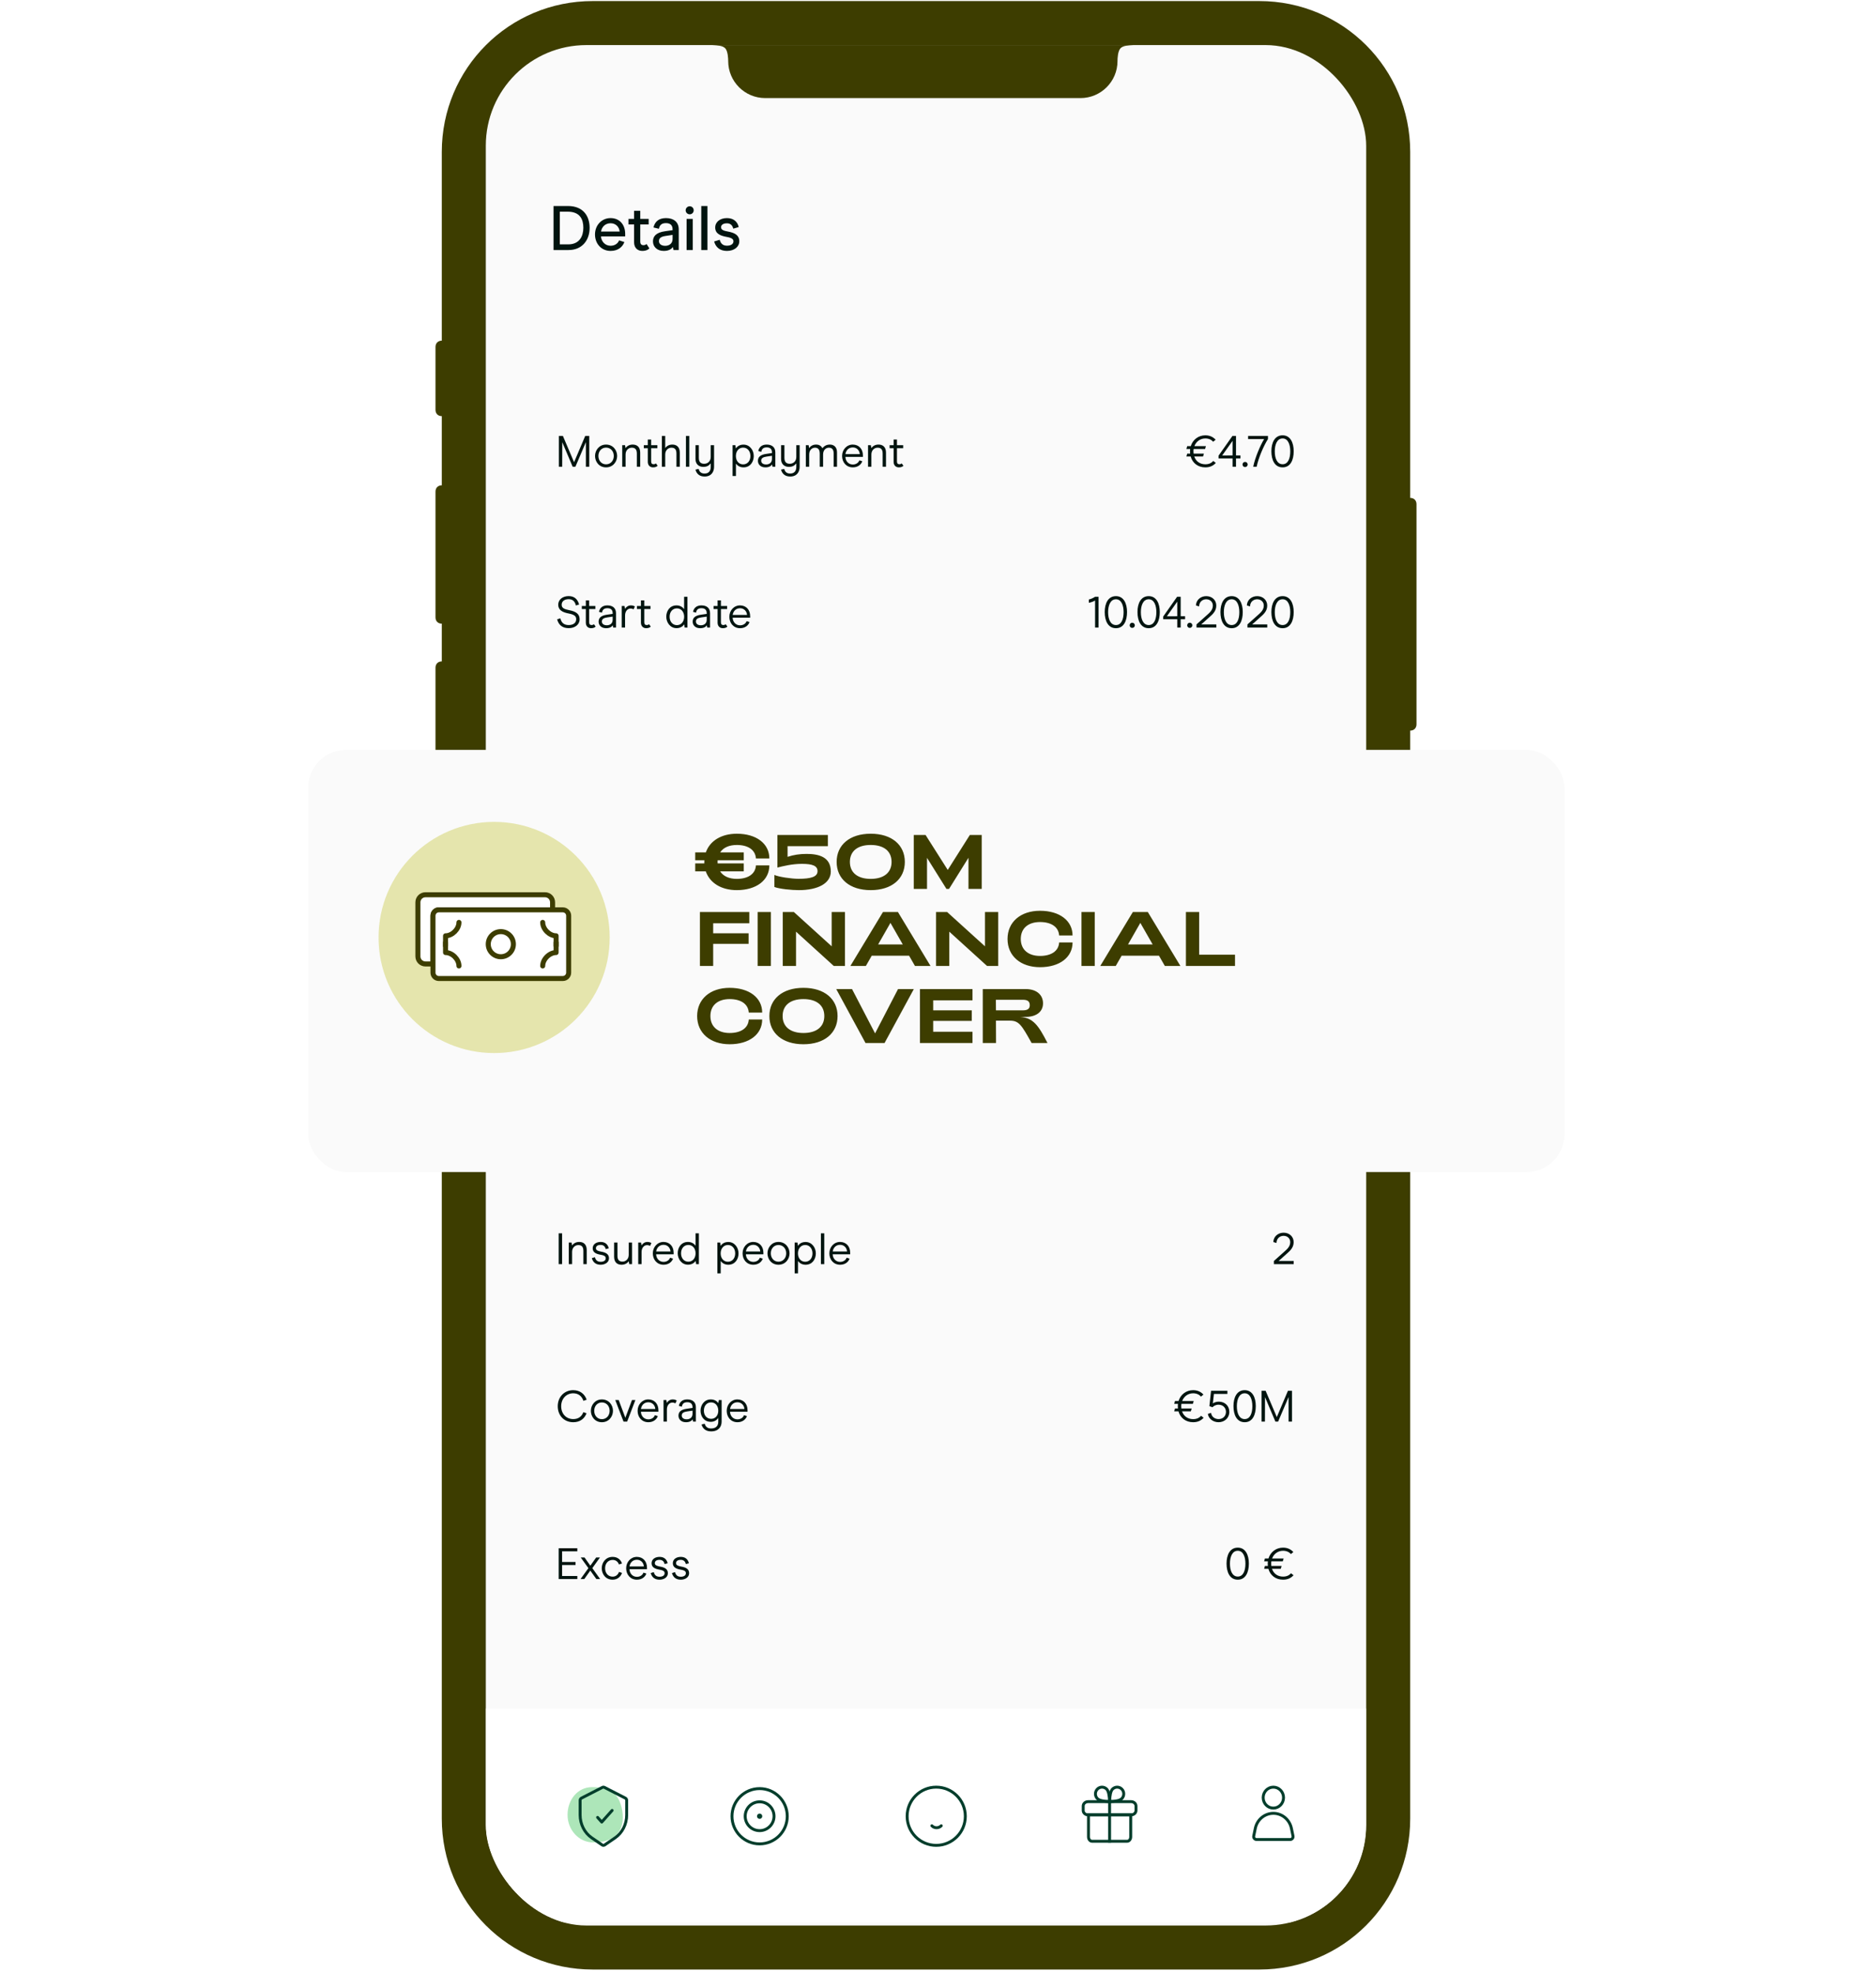 <svg xmlns="http://www.w3.org/2000/svg" fill="none" viewBox="0 0 560 589" height="589" width="560">
<g clip-path="url(#clip0)">
<path fill="#3D3D00" d="M420.957 148.61V45.368C420.957 20.402 400.872 0.316 375.906 0.316H176.929C151.963 0.316 131.877 20.402 131.877 45.368V101.682C130.751 101.682 130 102.433 130 103.559V122.33C130 123.457 130.751 124.207 131.877 124.207V144.856C130.751 144.856 130 145.607 130 146.733V184.276C130 185.402 130.751 186.153 131.877 186.153V197.416C130.751 197.416 130 198.167 130 199.293V236.836C130 237.962 130.751 238.713 131.877 238.713V542.81C131.877 567.776 151.963 587.861 176.929 587.861H375.906C400.872 587.861 420.957 567.776 420.957 542.81V218.065C422.083 218.065 422.834 217.314 422.834 216.187V150.487C422.834 149.361 422.083 148.61 420.957 148.61ZM404.063 544.687C404.063 559.141 392.237 570.967 377.783 570.967H175.052C160.598 570.967 148.772 559.141 148.772 544.687V43.49C148.772 29.037 160.598 17.21 175.052 17.21H377.783C392.237 17.21 404.063 29.037 404.063 43.49V544.687Z"></path>
<g clip-path="url(#clip1)">
<path fill="#00140F" d="M222.791 286.812H221.582L218.258 294.657L214.92 286.812H213.711V296.01H214.71L214.736 288.691L217.837 296.01H218.652L221.779 288.665V296.01H222.791V286.812ZM227.802 296.194C229.904 296.194 231.113 294.473 231.113 292.791C231.113 291.096 229.904 289.388 227.802 289.388C225.739 289.388 224.517 291.096 224.517 292.791C224.517 294.473 225.686 296.194 227.802 296.194ZM227.802 295.287C226.448 295.287 225.515 294.197 225.515 292.791C225.515 291.372 226.448 290.294 227.802 290.294C229.168 290.294 230.114 291.372 230.114 292.791C230.114 294.197 229.168 295.287 227.802 295.287ZM232.634 296.01H233.633V292.344C233.633 291.069 234.526 290.321 235.472 290.321C236.313 290.321 236.996 290.662 236.996 292.029V296.01H237.995V291.792C237.995 290.11 237.049 289.388 235.774 289.388C234.855 289.388 234.132 289.742 233.619 290.439L233.475 289.572H232.634V296.01ZM241.791 296.194C242.815 296.194 243.433 295.839 243.788 295.34L243.906 296.01H244.747V291.7C244.747 290.189 243.748 289.388 242.172 289.388C240.779 289.388 239.912 290.097 239.662 291.319L240.569 291.556C240.674 290.794 241.094 290.229 242.172 290.229C243.236 290.229 243.748 290.754 243.748 291.713V291.924L242.027 292.173C240.266 292.423 239.557 293.119 239.557 294.249C239.557 295.274 240.306 296.194 241.791 296.194ZM242.001 295.327C241.094 295.327 240.529 294.893 240.529 294.197C240.529 293.408 241.173 293.119 242.145 292.975L243.748 292.738V293.684C243.748 294.841 242.894 295.327 242.001 295.327ZM248.583 296.194C249.319 296.194 249.765 295.905 249.923 295.708L249.411 295.011C249.292 295.117 249.056 295.261 248.74 295.261C248.267 295.261 247.991 295.038 247.991 294.433V290.478H249.844V289.572H247.991V287.89H246.993V289.572H245.797V290.478H246.993V294.525C246.993 295.577 247.623 296.194 248.583 296.194ZM251.189 296.01H252.188V286.812H251.189V296.01ZM254.616 288.533C255.024 288.533 255.352 288.205 255.352 287.785C255.352 287.364 255.024 287.036 254.616 287.036C254.183 287.036 253.854 287.364 253.854 287.785C253.854 288.205 254.183 288.533 254.616 288.533ZM254.117 296.01H255.116V289.572H254.117V296.01ZM259.958 296.194C261.403 296.194 262.362 295.301 262.77 294.184L261.863 293.868C261.574 294.736 260.878 295.287 259.958 295.287C258.631 295.287 257.711 294.236 257.711 292.791C257.711 291.345 258.631 290.294 259.958 290.294C260.891 290.294 261.561 290.82 261.85 291.661L262.757 291.345C262.389 290.255 261.456 289.388 259.958 289.388C257.908 289.388 256.712 291.056 256.712 292.791C256.712 294.512 257.855 296.194 259.958 296.194ZM264.316 296.01H265.315V292.357C265.315 291.069 266.208 290.321 267.154 290.321C267.995 290.321 268.666 290.662 268.666 292.029V296.01H269.664V291.792C269.664 290.11 268.718 289.388 267.457 289.388C266.55 289.388 265.814 289.742 265.315 290.426V286.812H264.316V296.01ZM277.402 293.067V292.633C277.402 290.662 276.18 289.401 274.38 289.388C272.54 289.388 271.187 290.938 271.187 292.791C271.187 294.657 272.422 296.194 274.393 296.194C275.943 296.194 276.889 295.314 277.218 294.368L276.338 294.092C276.127 294.749 275.418 295.34 274.393 295.34C273.105 295.34 272.225 294.341 272.172 293.067H277.402ZM276.469 292.239H272.185C272.343 291.148 273.118 290.242 274.393 290.242C275.562 290.242 276.39 291.122 276.469 292.239ZM278.932 296.01H279.93V292.397C279.93 291.148 280.666 290.334 281.56 290.334C281.993 290.334 282.322 290.478 282.453 290.583L282.861 289.729C282.677 289.572 282.243 289.388 281.678 289.388C280.837 289.388 280.22 289.887 279.917 290.426L279.773 289.572H278.932V296.01ZM287.725 296.01H291.155C292.942 296.01 293.954 294.854 293.954 293.408C293.954 292.029 293.073 291.451 292.482 291.24V291.214C293.126 290.846 293.599 290.176 293.599 289.23C293.599 287.903 292.784 286.812 290.984 286.812H287.725V296.01ZM288.75 290.886V287.719H290.958C291.956 287.719 292.587 288.31 292.587 289.243C292.587 290.215 292.035 290.886 290.958 290.886H288.75ZM288.75 295.103V291.766H290.984C292.364 291.766 292.929 292.502 292.929 293.408C292.929 294.328 292.337 295.103 291.168 295.103H288.75ZM301.436 293.067V292.633C301.436 290.662 300.214 289.401 298.414 289.388C296.575 289.388 295.221 290.938 295.221 292.791C295.221 294.657 296.456 296.194 298.427 296.194C299.978 296.194 300.924 295.314 301.252 294.368L300.372 294.092C300.162 294.749 299.452 295.34 298.427 295.34C297.14 295.34 296.259 294.341 296.207 293.067H301.436ZM300.503 292.239H296.22C296.377 291.148 297.153 290.242 298.427 290.242C299.597 290.242 300.425 291.122 300.503 292.239ZM303.558 288.533C303.965 288.533 304.293 288.205 304.293 287.785C304.293 287.364 303.965 287.036 303.558 287.036C303.124 287.036 302.795 287.364 302.795 287.785C302.795 288.205 303.124 288.533 303.558 288.533ZM303.058 296.01H304.057V289.572H303.058V296.01ZM308.098 296.194C308.833 296.194 309.28 295.905 309.438 295.708L308.925 295.011C308.807 295.117 308.571 295.261 308.255 295.261C307.782 295.261 307.506 295.038 307.506 294.433V290.478H309.359V289.572H307.506V287.89H306.508V289.572H305.312V290.478H306.508V294.525C306.508 295.577 307.138 296.194 308.098 296.194ZM310.704 296.01H311.703V292.397C311.703 291.148 312.438 290.334 313.332 290.334C313.766 290.334 314.094 290.478 314.225 290.583L314.633 289.729C314.449 289.572 314.015 289.388 313.45 289.388C312.609 289.388 311.992 289.887 311.689 290.426L311.545 289.572H310.704V296.01ZM317.397 296.194C318.422 296.194 319.039 295.839 319.394 295.34L319.512 296.01H320.353V291.7C320.353 290.189 319.355 289.388 317.778 289.388C316.385 289.388 315.518 290.097 315.268 291.319L316.175 291.556C316.28 290.794 316.7 290.229 317.778 290.229C318.842 290.229 319.355 290.754 319.355 291.713V291.924L317.633 292.173C315.873 292.423 315.163 293.119 315.163 294.249C315.163 295.274 315.912 296.194 317.397 296.194ZM317.607 295.327C316.7 295.327 316.135 294.893 316.135 294.197C316.135 293.408 316.779 293.119 317.752 292.975L319.355 292.738V293.684C319.355 294.841 318.501 295.327 317.607 295.327ZM324.898 298.927C327.224 298.927 328.039 297.442 328.039 296.023V289.572H327.198L327.04 290.491C326.62 289.887 325.91 289.388 324.793 289.388C322.835 289.388 321.745 291.109 321.745 292.751C321.745 294.394 322.757 296.076 324.806 296.076C325.91 296.076 326.672 295.511 327.04 294.893V296.05C327.04 297.258 326.37 298.06 324.898 298.06C323.795 298.06 323.217 297.508 322.993 296.641L322.047 296.864C322.376 298.047 323.243 298.927 324.898 298.927ZM324.925 295.182C323.637 295.182 322.744 294.197 322.744 292.751C322.744 291.293 323.598 290.281 324.898 290.281C326.16 290.281 327.04 291.293 327.04 292.751C327.04 294.197 326.173 295.182 324.925 295.182Z"></path>
<path fill="#00140F" d="M222.791 286.812H221.582L218.258 294.657L214.92 286.812H213.711V296.01H214.71L214.736 288.691L217.837 296.01H218.652L221.779 288.665V296.01H222.791V286.812ZM227.802 296.194C229.904 296.194 231.113 294.473 231.113 292.791C231.113 291.096 229.904 289.388 227.802 289.388C225.739 289.388 224.517 291.096 224.517 292.791C224.517 294.473 225.686 296.194 227.802 296.194ZM227.802 295.287C226.448 295.287 225.515 294.197 225.515 292.791C225.515 291.372 226.448 290.294 227.802 290.294C229.168 290.294 230.114 291.372 230.114 292.791C230.114 294.197 229.168 295.287 227.802 295.287ZM232.634 296.01H233.633V292.344C233.633 291.069 234.526 290.321 235.472 290.321C236.313 290.321 236.996 290.662 236.996 292.029V296.01H237.995V291.792C237.995 290.11 237.049 289.388 235.774 289.388C234.855 289.388 234.132 289.742 233.619 290.439L233.475 289.572H232.634V296.01ZM241.791 296.194C242.815 296.194 243.433 295.839 243.788 295.34L243.906 296.01H244.747V291.7C244.747 290.189 243.748 289.388 242.172 289.388C240.779 289.388 239.912 290.097 239.662 291.319L240.569 291.556C240.674 290.794 241.094 290.229 242.172 290.229C243.236 290.229 243.748 290.754 243.748 291.713V291.924L242.027 292.173C240.266 292.423 239.557 293.119 239.557 294.249C239.557 295.274 240.306 296.194 241.791 296.194ZM242.001 295.327C241.094 295.327 240.529 294.893 240.529 294.197C240.529 293.408 241.173 293.119 242.145 292.975L243.748 292.738V293.684C243.748 294.841 242.894 295.327 242.001 295.327ZM248.583 296.194C249.319 296.194 249.765 295.905 249.923 295.708L249.411 295.011C249.292 295.117 249.056 295.261 248.74 295.261C248.267 295.261 247.991 295.038 247.991 294.433V290.478H249.844V289.572H247.991V287.89H246.993V289.572H245.797V290.478H246.993V294.525C246.993 295.577 247.623 296.194 248.583 296.194ZM251.189 296.01H252.188V286.812H251.189V296.01ZM254.616 288.533C255.024 288.533 255.352 288.205 255.352 287.785C255.352 287.364 255.024 287.036 254.616 287.036C254.183 287.036 253.854 287.364 253.854 287.785C253.854 288.205 254.183 288.533 254.616 288.533ZM254.117 296.01H255.116V289.572H254.117V296.01ZM259.958 296.194C261.403 296.194 262.362 295.301 262.77 294.184L261.863 293.868C261.574 294.736 260.878 295.287 259.958 295.287C258.631 295.287 257.711 294.236 257.711 292.791C257.711 291.345 258.631 290.294 259.958 290.294C260.891 290.294 261.561 290.82 261.85 291.661L262.757 291.345C262.389 290.255 261.456 289.388 259.958 289.388C257.908 289.388 256.712 291.056 256.712 292.791C256.712 294.512 257.855 296.194 259.958 296.194ZM264.316 296.01H265.315V292.357C265.315 291.069 266.208 290.321 267.154 290.321C267.995 290.321 268.666 290.662 268.666 292.029V296.01H269.664V291.792C269.664 290.11 268.718 289.388 267.457 289.388C266.55 289.388 265.814 289.742 265.315 290.426V286.812H264.316V296.01ZM277.402 293.067V292.633C277.402 290.662 276.18 289.401 274.38 289.388C272.54 289.388 271.187 290.938 271.187 292.791C271.187 294.657 272.422 296.194 274.393 296.194C275.943 296.194 276.889 295.314 277.218 294.368L276.338 294.092C276.127 294.749 275.418 295.34 274.393 295.34C273.105 295.34 272.225 294.341 272.172 293.067H277.402ZM276.469 292.239H272.185C272.343 291.148 273.118 290.242 274.393 290.242C275.562 290.242 276.39 291.122 276.469 292.239ZM278.932 296.01H279.93V292.397C279.93 291.148 280.666 290.334 281.56 290.334C281.993 290.334 282.322 290.478 282.453 290.583L282.861 289.729C282.677 289.572 282.243 289.388 281.678 289.388C280.837 289.388 280.22 289.887 279.917 290.426L279.773 289.572H278.932V296.01ZM287.725 296.01H291.155C292.942 296.01 293.954 294.854 293.954 293.408C293.954 292.029 293.073 291.451 292.482 291.24V291.214C293.126 290.846 293.599 290.176 293.599 289.23C293.599 287.903 292.784 286.812 290.984 286.812H287.725V296.01ZM288.75 290.886V287.719H290.958C291.956 287.719 292.587 288.31 292.587 289.243C292.587 290.215 292.035 290.886 290.958 290.886H288.75ZM288.75 295.103V291.766H290.984C292.364 291.766 292.929 292.502 292.929 293.408C292.929 294.328 292.337 295.103 291.168 295.103H288.75ZM301.436 293.067V292.633C301.436 290.662 300.214 289.401 298.414 289.388C296.575 289.388 295.221 290.938 295.221 292.791C295.221 294.657 296.456 296.194 298.427 296.194C299.978 296.194 300.924 295.314 301.252 294.368L300.372 294.092C300.162 294.749 299.452 295.34 298.427 295.34C297.14 295.34 296.259 294.341 296.207 293.067H301.436ZM300.503 292.239H296.22C296.377 291.148 297.153 290.242 298.427 290.242C299.597 290.242 300.425 291.122 300.503 292.239ZM303.558 288.533C303.965 288.533 304.293 288.205 304.293 287.785C304.293 287.364 303.965 287.036 303.558 287.036C303.124 287.036 302.795 287.364 302.795 287.785C302.795 288.205 303.124 288.533 303.558 288.533ZM303.058 296.01H304.057V289.572H303.058V296.01ZM308.098 296.194C308.833 296.194 309.28 295.905 309.438 295.708L308.925 295.011C308.807 295.117 308.571 295.261 308.255 295.261C307.782 295.261 307.506 295.038 307.506 294.433V290.478H309.359V289.572H307.506V287.89H306.508V289.572H305.312V290.478H306.508V294.525C306.508 295.577 307.138 296.194 308.098 296.194ZM310.704 296.01H311.703V292.397C311.703 291.148 312.438 290.334 313.332 290.334C313.766 290.334 314.094 290.478 314.225 290.583L314.633 289.729C314.449 289.572 314.015 289.388 313.45 289.388C312.609 289.388 311.992 289.887 311.689 290.426L311.545 289.572H310.704V296.01ZM317.397 296.194C318.422 296.194 319.039 295.839 319.394 295.34L319.512 296.01H320.353V291.7C320.353 290.189 319.355 289.388 317.778 289.388C316.385 289.388 315.518 290.097 315.268 291.319L316.175 291.556C316.28 290.794 316.7 290.229 317.778 290.229C318.842 290.229 319.355 290.754 319.355 291.713V291.924L317.633 292.173C315.873 292.423 315.163 293.119 315.163 294.249C315.163 295.274 315.912 296.194 317.397 296.194ZM317.607 295.327C316.7 295.327 316.135 294.893 316.135 294.197C316.135 293.408 316.779 293.119 317.752 292.975L319.355 292.738V293.684C319.355 294.841 318.501 295.327 317.607 295.327ZM324.898 298.927C327.224 298.927 328.039 297.442 328.039 296.023V289.572H327.198L327.04 290.491C326.62 289.887 325.91 289.388 324.793 289.388C322.835 289.388 321.745 291.109 321.745 292.751C321.745 294.394 322.757 296.076 324.806 296.076C325.91 296.076 326.672 295.511 327.04 294.893V296.05C327.04 297.258 326.37 298.06 324.898 298.06C323.795 298.06 323.217 297.508 322.993 296.641L322.047 296.864C322.376 298.047 323.243 298.927 324.898 298.927ZM324.925 295.182C323.637 295.182 322.744 294.197 322.744 292.751C322.744 291.293 323.598 290.281 324.898 290.281C326.16 290.281 327.04 291.293 327.04 292.751C327.04 294.197 326.173 295.182 324.925 295.182Z"></path>
<path fill="#00140F" d="M222.791 286.812H221.582L218.258 294.657L214.92 286.812H213.711V296.01H214.71L214.736 288.691L217.837 296.01H218.652L221.779 288.665V296.01H222.791V286.812ZM227.802 296.194C229.904 296.194 231.113 294.473 231.113 292.791C231.113 291.096 229.904 289.388 227.802 289.388C225.739 289.388 224.517 291.096 224.517 292.791C224.517 294.473 225.686 296.194 227.802 296.194ZM227.802 295.287C226.448 295.287 225.515 294.197 225.515 292.791C225.515 291.372 226.448 290.294 227.802 290.294C229.168 290.294 230.114 291.372 230.114 292.791C230.114 294.197 229.168 295.287 227.802 295.287ZM232.634 296.01H233.633V292.344C233.633 291.069 234.526 290.321 235.472 290.321C236.313 290.321 236.996 290.662 236.996 292.029V296.01H237.995V291.792C237.995 290.11 237.049 289.388 235.774 289.388C234.855 289.388 234.132 289.742 233.619 290.439L233.475 289.572H232.634V296.01ZM241.791 296.194C242.815 296.194 243.433 295.839 243.788 295.34L243.906 296.01H244.747V291.7C244.747 290.189 243.748 289.388 242.172 289.388C240.779 289.388 239.912 290.097 239.662 291.319L240.569 291.556C240.674 290.794 241.094 290.229 242.172 290.229C243.236 290.229 243.748 290.754 243.748 291.713V291.924L242.027 292.173C240.266 292.423 239.557 293.119 239.557 294.249C239.557 295.274 240.306 296.194 241.791 296.194ZM242.001 295.327C241.094 295.327 240.529 294.893 240.529 294.197C240.529 293.408 241.173 293.119 242.145 292.975L243.748 292.738V293.684C243.748 294.841 242.894 295.327 242.001 295.327ZM248.583 296.194C249.319 296.194 249.765 295.905 249.923 295.708L249.411 295.011C249.292 295.117 249.056 295.261 248.74 295.261C248.267 295.261 247.991 295.038 247.991 294.433V290.478H249.844V289.572H247.991V287.89H246.993V289.572H245.797V290.478H246.993V294.525C246.993 295.577 247.623 296.194 248.583 296.194ZM251.189 296.01H252.188V286.812H251.189V296.01ZM254.616 288.533C255.024 288.533 255.352 288.205 255.352 287.785C255.352 287.364 255.024 287.036 254.616 287.036C254.183 287.036 253.854 287.364 253.854 287.785C253.854 288.205 254.183 288.533 254.616 288.533ZM254.117 296.01H255.116V289.572H254.117V296.01ZM259.958 296.194C261.403 296.194 262.362 295.301 262.77 294.184L261.863 293.868C261.574 294.736 260.878 295.287 259.958 295.287C258.631 295.287 257.711 294.236 257.711 292.791C257.711 291.345 258.631 290.294 259.958 290.294C260.891 290.294 261.561 290.82 261.85 291.661L262.757 291.345C262.389 290.255 261.456 289.388 259.958 289.388C257.908 289.388 256.712 291.056 256.712 292.791C256.712 294.512 257.855 296.194 259.958 296.194ZM264.316 296.01H265.315V292.357C265.315 291.069 266.208 290.321 267.154 290.321C267.995 290.321 268.666 290.662 268.666 292.029V296.01H269.664V291.792C269.664 290.11 268.718 289.388 267.457 289.388C266.55 289.388 265.814 289.742 265.315 290.426V286.812H264.316V296.01ZM277.402 293.067V292.633C277.402 290.662 276.18 289.401 274.38 289.388C272.54 289.388 271.187 290.938 271.187 292.791C271.187 294.657 272.422 296.194 274.393 296.194C275.943 296.194 276.889 295.314 277.218 294.368L276.338 294.092C276.127 294.749 275.418 295.34 274.393 295.34C273.105 295.34 272.225 294.341 272.172 293.067H277.402ZM276.469 292.239H272.185C272.343 291.148 273.118 290.242 274.393 290.242C275.562 290.242 276.39 291.122 276.469 292.239ZM278.932 296.01H279.93V292.397C279.93 291.148 280.666 290.334 281.56 290.334C281.993 290.334 282.322 290.478 282.453 290.583L282.861 289.729C282.677 289.572 282.243 289.388 281.678 289.388C280.837 289.388 280.22 289.887 279.917 290.426L279.773 289.572H278.932V296.01ZM287.725 296.01H291.155C292.942 296.01 293.954 294.854 293.954 293.408C293.954 292.029 293.073 291.451 292.482 291.24V291.214C293.126 290.846 293.599 290.176 293.599 289.23C293.599 287.903 292.784 286.812 290.984 286.812H287.725V296.01ZM288.75 290.886V287.719H290.958C291.956 287.719 292.587 288.31 292.587 289.243C292.587 290.215 292.035 290.886 290.958 290.886H288.75ZM288.75 295.103V291.766H290.984C292.364 291.766 292.929 292.502 292.929 293.408C292.929 294.328 292.337 295.103 291.168 295.103H288.75ZM301.436 293.067V292.633C301.436 290.662 300.214 289.401 298.414 289.388C296.575 289.388 295.221 290.938 295.221 292.791C295.221 294.657 296.456 296.194 298.427 296.194C299.978 296.194 300.924 295.314 301.252 294.368L300.372 294.092C300.162 294.749 299.452 295.34 298.427 295.34C297.14 295.34 296.259 294.341 296.207 293.067H301.436ZM300.503 292.239H296.22C296.377 291.148 297.153 290.242 298.427 290.242C299.597 290.242 300.425 291.122 300.503 292.239ZM303.558 288.533C303.965 288.533 304.293 288.205 304.293 287.785C304.293 287.364 303.965 287.036 303.558 287.036C303.124 287.036 302.795 287.364 302.795 287.785C302.795 288.205 303.124 288.533 303.558 288.533ZM303.058 296.01H304.057V289.572H303.058V296.01ZM308.098 296.194C308.833 296.194 309.28 295.905 309.438 295.708L308.925 295.011C308.807 295.117 308.571 295.261 308.255 295.261C307.782 295.261 307.506 295.038 307.506 294.433V290.478H309.359V289.572H307.506V287.89H306.508V289.572H305.312V290.478H306.508V294.525C306.508 295.577 307.138 296.194 308.098 296.194ZM310.704 296.01H311.703V292.397C311.703 291.148 312.438 290.334 313.332 290.334C313.766 290.334 314.094 290.478 314.225 290.583L314.633 289.729C314.449 289.572 314.015 289.388 313.45 289.388C312.609 289.388 311.992 289.887 311.689 290.426L311.545 289.572H310.704V296.01ZM317.397 296.194C318.422 296.194 319.039 295.839 319.394 295.34L319.512 296.01H320.353V291.7C320.353 290.189 319.355 289.388 317.778 289.388C316.385 289.388 315.518 290.097 315.268 291.319L316.175 291.556C316.28 290.794 316.7 290.229 317.778 290.229C318.842 290.229 319.355 290.754 319.355 291.713V291.924L317.633 292.173C315.873 292.423 315.163 293.119 315.163 294.249C315.163 295.274 315.912 296.194 317.397 296.194ZM317.607 295.327C316.7 295.327 316.135 294.893 316.135 294.197C316.135 293.408 316.779 293.119 317.752 292.975L319.355 292.738V293.684C319.355 294.841 318.501 295.327 317.607 295.327ZM324.898 298.927C327.224 298.927 328.039 297.442 328.039 296.023V289.572H327.198L327.04 290.491C326.62 289.887 325.91 289.388 324.793 289.388C322.835 289.388 321.745 291.109 321.745 292.751C321.745 294.394 322.757 296.076 324.806 296.076C325.91 296.076 326.672 295.511 327.04 294.893V296.05C327.04 297.258 326.37 298.06 324.898 298.06C323.795 298.06 323.217 297.508 322.993 296.641L322.047 296.864C322.376 298.047 323.243 298.927 324.898 298.927ZM324.925 295.182C323.637 295.182 322.744 294.197 322.744 292.751C322.744 291.293 323.598 290.281 324.898 290.281C326.16 290.281 327.04 291.293 327.04 292.751C327.04 294.197 326.173 295.182 324.925 295.182Z"></path>
<rect fill="#FAFAFA" rx="30.034" height="561.265" width="262.8" y="13.456" x="145.017"></rect>
<path fill="#00140F" d="M175.9 130.118H174.691L171.366 137.963L168.029 130.118H166.82V139.316H167.819L167.845 131.997L170.946 139.316H171.761L174.888 131.971V139.316H175.9V130.118ZM180.91 139.5C183.013 139.5 184.222 137.779 184.222 136.097C184.222 134.402 183.013 132.694 180.91 132.694C178.847 132.694 177.625 134.402 177.625 136.097C177.625 137.779 178.795 139.5 180.91 139.5ZM180.91 138.593C179.557 138.593 178.624 137.503 178.624 136.097C178.624 134.678 179.557 133.6 180.91 133.6C182.277 133.6 183.223 134.678 183.223 136.097C183.223 137.503 182.277 138.593 180.91 138.593ZM185.743 139.316H186.741V135.65C186.741 134.375 187.635 133.626 188.581 133.626C189.422 133.626 190.105 133.968 190.105 135.335V139.316H191.104V135.098C191.104 133.416 190.158 132.694 188.883 132.694C187.963 132.694 187.241 133.048 186.728 133.745L186.584 132.877H185.743V139.316ZM194.967 139.5C195.703 139.5 196.15 139.211 196.308 139.014L195.795 138.317C195.677 138.423 195.44 138.567 195.125 138.567C194.652 138.567 194.376 138.344 194.376 137.739V133.784H196.229V132.877H194.376V131.196H193.377V132.877H192.182V133.784H193.377V137.831C193.377 138.882 194.008 139.5 194.967 139.5ZM197.574 139.316H198.572V135.663C198.572 134.375 199.466 133.626 200.412 133.626C201.253 133.626 201.923 133.968 201.923 135.335V139.316H202.922V135.098C202.922 133.416 201.976 132.694 200.714 132.694C199.808 132.694 199.072 133.048 198.572 133.732V130.118H197.574V139.316ZM204.76 139.316H205.758V130.118H204.76V139.316ZM212.155 132.877V136.386C212.155 137.674 211.275 138.423 210.21 138.423C209.291 138.423 208.607 138.028 208.607 136.662V132.877H207.609V136.99C207.609 138.672 208.752 139.355 209.921 139.355C210.986 139.355 211.59 139.014 212.142 138.317L212.155 138.383V139.355C212.155 140.538 211.59 141.34 210.329 141.34C209.304 141.34 208.765 140.84 208.555 139.96L207.596 140.183C207.924 141.379 208.765 142.233 210.329 142.233C212.418 142.233 213.154 140.748 213.154 139.329V132.877H212.155ZM221.941 132.707C220.811 132.707 220.075 133.232 219.655 133.837L219.523 132.877H218.682V142.075H219.681V138.383C220.154 139.027 220.89 139.5 221.941 139.5C224.004 139.5 225.003 137.779 225.003 136.11C225.003 134.454 223.886 132.707 221.941 132.707ZM221.836 133.6C223.124 133.6 224.004 134.665 224.004 136.11C224.004 137.568 223.124 138.607 221.836 138.607C220.535 138.607 219.668 137.568 219.668 136.11C219.668 134.665 220.535 133.6 221.836 133.6ZM228.481 139.5C229.506 139.5 230.123 139.145 230.478 138.646L230.596 139.316H231.437V135.006C231.437 133.495 230.438 132.694 228.862 132.694C227.469 132.694 226.602 133.403 226.352 134.625L227.259 134.862C227.364 134.099 227.784 133.534 228.862 133.534C229.926 133.534 230.438 134.06 230.438 135.019V135.23L228.717 135.479C226.956 135.729 226.247 136.425 226.247 137.555C226.247 138.58 226.996 139.5 228.481 139.5ZM228.691 138.633C227.784 138.633 227.219 138.199 227.219 137.503C227.219 136.714 227.863 136.425 228.835 136.281L230.438 136.044V136.99C230.438 138.147 229.584 138.633 228.691 138.633ZM237.704 132.877V136.386C237.704 137.674 236.823 138.423 235.759 138.423C234.839 138.423 234.156 138.028 234.156 136.662V132.877H233.157V136.99C233.157 138.672 234.3 139.355 235.47 139.355C236.534 139.355 237.139 139.014 237.691 138.317L237.704 138.383V139.355C237.704 140.538 237.139 141.34 235.877 141.34C234.852 141.34 234.314 140.84 234.103 139.96L233.144 140.183C233.473 141.379 234.314 142.233 235.877 142.233C237.966 142.233 238.702 140.748 238.702 139.329V132.877H237.704ZM240.548 139.316H241.547V135.663C241.547 134.323 242.388 133.626 243.281 133.626C244.043 133.626 244.7 134.008 244.7 135.374V139.316H245.699V135.663C245.699 134.336 246.514 133.626 247.42 133.626C248.248 133.626 248.853 134.008 248.853 135.374V139.316H249.851V134.993C249.851 133.39 248.879 132.694 247.736 132.694C246.724 132.694 245.988 133.127 245.489 133.81C245.187 133.14 244.543 132.694 243.623 132.694C242.716 132.694 242.02 133.061 241.521 133.758L241.389 132.877H240.548V139.316ZM257.586 136.373V135.939C257.586 133.968 256.364 132.707 254.564 132.694C252.724 132.694 251.371 134.244 251.371 136.097C251.371 137.963 252.606 139.5 254.577 139.5C256.128 139.5 257.074 138.62 257.402 137.674L256.522 137.398C256.312 138.055 255.602 138.646 254.577 138.646C253.289 138.646 252.409 137.647 252.356 136.373H257.586ZM256.653 135.545H252.37C252.527 134.454 253.303 133.548 254.577 133.548C255.747 133.548 256.574 134.428 256.653 135.545ZM259.116 139.316H260.115V135.65C260.115 134.375 261.008 133.626 261.954 133.626C262.795 133.626 263.479 133.968 263.479 135.335V139.316H264.477V135.098C264.477 133.416 263.531 132.694 262.257 132.694C261.337 132.694 260.614 133.048 260.102 133.745L259.957 132.877H259.116V139.316ZM268.341 139.5C269.077 139.5 269.523 139.211 269.681 139.014L269.169 138.317C269.05 138.423 268.814 138.567 268.499 138.567C268.026 138.567 267.75 138.344 267.75 137.739V133.784H269.602V132.877H267.75V131.196H266.751V132.877H265.555V133.784H266.751V137.831C266.751 138.882 267.382 139.5 268.341 139.5Z"></path>
<path fill="#00140F" d="M169.763 187.487C171.59 187.487 173.022 186.462 173.022 184.846C173.022 183.282 171.984 182.533 169.987 182.139C168.489 181.85 167.661 181.508 167.661 180.51C167.661 179.445 168.528 178.841 169.75 178.841C171.038 178.841 171.642 179.603 171.905 180.72L172.864 180.444C172.457 178.88 171.472 177.921 169.75 177.921C168.029 177.921 166.636 178.893 166.636 180.51C166.636 182.099 167.937 182.783 169.803 183.124C171.853 183.505 171.997 184.228 171.997 184.846C171.997 186.002 171.012 186.567 169.763 186.567C168.384 186.567 167.608 185.91 167.267 184.57L166.308 184.846C166.767 186.633 167.976 187.487 169.763 187.487ZM176.464 187.5C177.199 187.5 177.646 187.211 177.804 187.014L177.291 186.317C177.173 186.423 176.937 186.567 176.621 186.567C176.148 186.567 175.872 186.344 175.872 185.739V181.784H177.725V180.877H175.872V179.196H174.874V180.877H173.678V181.784H174.874V185.831C174.874 186.882 175.504 187.5 176.464 187.5ZM180.925 187.5C181.95 187.5 182.568 187.145 182.922 186.646L183.041 187.316H183.882V183.006C183.882 181.495 182.883 180.694 181.306 180.694C179.913 180.694 179.046 181.403 178.797 182.625L179.703 182.862C179.808 182.099 180.229 181.534 181.306 181.534C182.371 181.534 182.883 182.06 182.883 183.019V183.23L181.162 183.479C179.401 183.729 178.691 184.425 178.691 185.555C178.691 186.58 179.44 187.5 180.925 187.5ZM181.135 186.633C180.229 186.633 179.664 186.199 179.664 185.503C179.664 184.714 180.308 184.425 181.28 184.281L182.883 184.044V184.99C182.883 186.147 182.029 186.633 181.135 186.633ZM185.589 187.316H186.587V183.703C186.587 182.454 187.323 181.64 188.217 181.64C188.65 181.64 188.979 181.784 189.11 181.889L189.517 181.035C189.334 180.877 188.9 180.694 188.335 180.694C187.494 180.694 186.876 181.193 186.574 181.732L186.43 180.877H185.589V187.316ZM192.914 187.5C193.65 187.5 194.097 187.211 194.255 187.014L193.742 186.317C193.624 186.423 193.387 186.567 193.072 186.567C192.599 186.567 192.323 186.344 192.323 185.739V181.784H194.176V180.877H192.323V179.196H191.324V180.877H190.129V181.784H191.324V185.831C191.324 186.882 191.955 187.5 192.914 187.5ZM201.95 187.487C203.08 187.487 203.816 186.961 204.249 186.37L204.381 187.316H205.208V178.118H204.21V181.81C203.75 181.18 203.001 180.694 201.95 180.694C199.887 180.694 198.888 182.415 198.888 184.084C198.888 185.739 200.018 187.487 201.95 187.487ZM202.055 186.593C200.767 186.593 199.887 185.529 199.887 184.084C199.887 182.625 200.767 181.587 202.055 181.587C203.356 181.587 204.223 182.638 204.223 184.084C204.223 185.529 203.356 186.593 202.055 186.593ZM209.002 187.5C210.027 187.5 210.644 187.145 210.999 186.646L211.117 187.316H211.958V183.006C211.958 181.495 210.959 180.694 209.383 180.694C207.99 180.694 207.123 181.403 206.873 182.625L207.78 182.862C207.885 182.099 208.305 181.534 209.383 181.534C210.447 181.534 210.959 182.06 210.959 183.019V183.23L209.238 183.479C207.477 183.729 206.768 184.425 206.768 185.555C206.768 186.58 207.517 187.5 209.002 187.5ZM209.212 186.633C208.305 186.633 207.74 186.199 207.74 185.503C207.74 184.714 208.384 184.425 209.356 184.281L210.959 184.044V184.99C210.959 186.147 210.105 186.633 209.212 186.633ZM215.794 187.5C216.53 187.5 216.976 187.211 217.134 187.014L216.622 186.317C216.503 186.423 216.267 186.567 215.951 186.567C215.478 186.567 215.202 186.344 215.202 185.739V181.784H217.055V180.877H215.202V179.196H214.204V180.877H213.008V181.784H214.204V185.831C214.204 186.882 214.835 187.5 215.794 187.5ZM223.928 184.373V183.939C223.928 181.968 222.706 180.707 220.906 180.694C219.066 180.694 217.713 182.244 217.713 184.097C217.713 185.963 218.948 187.5 220.919 187.5C222.469 187.5 223.415 186.62 223.744 185.674L222.863 185.398C222.653 186.055 221.944 186.646 220.919 186.646C219.631 186.646 218.751 185.647 218.698 184.373H223.928ZM222.995 183.545H218.711C218.869 182.454 219.644 181.548 220.919 181.548C222.088 181.548 222.916 182.428 222.995 183.545Z"></path>
<path fill="#00140F" d="M171.13 424.5C173.127 424.5 174.494 423.449 175.085 421.819L174.126 421.504C173.692 422.726 172.707 423.567 171.13 423.567C169.001 423.567 167.516 421.99 167.516 419.717C167.516 417.51 169.041 415.867 171.104 415.867C172.588 415.867 173.666 416.655 174.152 418.114L175.124 417.785C174.533 416.051 173.101 414.934 171.104 414.934C168.449 414.934 166.492 416.971 166.492 419.717C166.492 422.516 168.384 424.5 171.13 424.5ZM179.666 424.5C181.768 424.5 182.977 422.779 182.977 421.097C182.977 419.402 181.768 417.694 179.666 417.694C177.603 417.694 176.381 419.402 176.381 421.097C176.381 422.779 177.55 424.5 179.666 424.5ZM179.666 423.593C178.312 423.593 177.379 422.503 177.379 421.097C177.379 419.678 178.312 418.6 179.666 418.6C181.032 418.6 181.978 419.678 181.978 421.097C181.978 422.503 181.032 423.593 179.666 423.593ZM188.654 417.877L186.67 423.173L184.686 417.877H183.661L186.131 424.316H187.208L189.666 417.877H188.654ZM196.544 421.373V420.939C196.544 418.968 195.322 417.707 193.522 417.694C191.683 417.694 190.329 419.244 190.329 421.097C190.329 422.963 191.564 424.5 193.535 424.5C195.086 424.5 196.032 423.62 196.36 422.674L195.48 422.398C195.27 423.055 194.56 423.646 193.535 423.646C192.248 423.646 191.367 422.647 191.315 421.373H196.544ZM195.611 420.545H191.328C191.485 419.454 192.261 418.548 193.535 418.548C194.705 418.548 195.533 419.428 195.611 420.545ZM198.074 424.316H199.073V420.703C199.073 419.454 199.809 418.64 200.702 418.64C201.136 418.64 201.464 418.784 201.596 418.889L202.003 418.035C201.819 417.877 201.385 417.694 200.82 417.694C199.979 417.694 199.362 418.193 199.06 418.732L198.915 417.877H198.074V424.316ZM204.767 424.5C205.792 424.5 206.41 424.145 206.764 423.646L206.883 424.316H207.724V420.006C207.724 418.495 206.725 417.694 205.148 417.694C203.755 417.694 202.888 418.403 202.638 419.625L203.545 419.862C203.65 419.099 204.071 418.534 205.148 418.534C206.212 418.534 206.725 419.06 206.725 420.019V420.23L205.004 420.479C203.243 420.729 202.533 421.425 202.533 422.555C202.533 423.58 203.282 424.5 204.767 424.5ZM204.977 423.633C204.071 423.633 203.506 423.199 203.506 422.503C203.506 421.714 204.149 421.425 205.122 421.281L206.725 421.044V421.99C206.725 423.147 205.871 423.633 204.977 423.633ZM212.269 427.233C214.595 427.233 215.409 425.748 215.409 424.329V417.877H214.568L214.411 418.797C213.99 418.193 213.281 417.694 212.164 417.694C210.206 417.694 209.115 419.415 209.115 421.057C209.115 422.7 210.127 424.382 212.177 424.382C213.281 424.382 214.043 423.817 214.411 423.199V424.355C214.411 425.564 213.74 426.366 212.269 426.366C211.165 426.366 210.587 425.814 210.363 424.947L209.417 425.17C209.746 426.353 210.613 427.233 212.269 427.233ZM212.295 423.488C211.007 423.488 210.114 422.503 210.114 421.057C210.114 419.599 210.968 418.587 212.269 418.587C213.53 418.587 214.411 419.599 214.411 421.057C214.411 422.503 213.543 423.488 212.295 423.488ZM223.145 421.373V420.939C223.145 418.968 221.923 417.707 220.123 417.694C218.283 417.694 216.93 419.244 216.93 421.097C216.93 422.963 218.165 424.5 220.136 424.5C221.687 424.5 222.633 423.62 222.961 422.674L222.081 422.398C221.871 423.055 221.161 423.646 220.136 423.646C218.848 423.646 217.968 422.647 217.915 421.373H223.145ZM222.212 420.545H217.929C218.086 419.454 218.861 418.548 220.136 418.548C221.305 418.548 222.133 419.428 222.212 420.545Z"></path>
<path fill="#00140F" d="M166.767 471.316H172.339V470.396H167.792V467.124H171.8V466.218H167.792V463.038H172.339V462.118H166.767V471.316ZM179.153 471.316L176.814 468.057L179.087 464.877H177.957L176.222 467.322L174.488 464.877H173.358L175.644 468.057L173.292 471.316H174.409L176.209 468.78L178.023 471.316H179.153ZM182.873 471.5C184.318 471.5 185.277 470.607 185.684 469.49L184.778 469.174C184.489 470.041 183.792 470.593 182.873 470.593C181.545 470.593 180.626 469.542 180.626 468.097C180.626 466.651 181.545 465.6 182.873 465.6C183.805 465.6 184.476 466.126 184.765 466.967L185.671 466.651C185.303 465.561 184.37 464.694 182.873 464.694C180.823 464.694 179.627 466.362 179.627 468.097C179.627 469.818 180.77 471.5 182.873 471.5ZM193.131 468.373V467.939C193.131 465.968 191.909 464.707 190.109 464.694C188.269 464.694 186.916 466.244 186.916 468.097C186.916 469.963 188.151 471.5 190.122 471.5C191.672 471.5 192.618 470.62 192.947 469.674L192.066 469.398C191.856 470.055 191.147 470.646 190.122 470.646C188.834 470.646 187.954 469.647 187.901 468.373H193.131ZM192.198 467.545H187.914C188.072 466.454 188.847 465.548 190.122 465.548C191.291 465.548 192.119 466.428 192.198 467.545ZM196.884 471.5C198.237 471.5 199.367 470.751 199.367 469.568C199.367 468.307 198.395 467.834 197.068 467.597C196.161 467.427 195.465 467.216 195.465 466.573C195.465 466.126 195.767 465.574 196.884 465.574C197.817 465.574 198.25 466.165 198.382 466.835L199.302 466.599C199.026 465.416 198.224 464.694 196.884 464.694C195.609 464.694 194.505 465.351 194.505 466.586C194.505 467.873 195.609 468.294 196.897 468.517C198.316 468.754 198.395 469.214 198.395 469.582C198.395 470.265 197.751 470.62 196.884 470.62C195.662 470.62 195.333 469.844 195.149 469.24L194.243 469.529C194.624 470.856 195.53 471.5 196.884 471.5ZM203.223 471.5C204.576 471.5 205.706 470.751 205.706 469.568C205.706 468.307 204.734 467.834 203.407 467.597C202.5 467.427 201.804 467.216 201.804 466.573C201.804 466.126 202.106 465.574 203.223 465.574C204.156 465.574 204.589 466.165 204.721 466.835L205.641 466.599C205.365 465.416 204.563 464.694 203.223 464.694C201.948 464.694 200.844 465.351 200.844 466.586C200.844 467.873 201.948 468.294 203.236 468.517C204.655 468.754 204.734 469.214 204.734 469.582C204.734 470.265 204.09 470.62 203.223 470.62C202.001 470.62 201.672 469.844 201.488 469.24L200.582 469.529C200.963 470.856 201.869 471.5 203.223 471.5Z"></path>
<path fill="#00140F" d="M166.767 377.316H167.792V368.118H166.767V377.316ZM169.779 377.316H170.778V373.65C170.778 372.375 171.672 371.626 172.618 371.626C173.459 371.626 174.142 371.968 174.142 373.335V377.316H175.14V373.098C175.14 371.416 174.194 370.694 172.92 370.694C172 370.694 171.277 371.048 170.765 371.745L170.62 370.877H169.779V377.316ZM179.304 377.5C180.657 377.5 181.787 376.751 181.787 375.568C181.787 374.307 180.815 373.834 179.488 373.597C178.581 373.427 177.885 373.216 177.885 372.573C177.885 372.126 178.187 371.574 179.304 371.574C180.237 371.574 180.67 372.165 180.802 372.835L181.722 372.599C181.446 371.416 180.644 370.694 179.304 370.694C178.029 370.694 176.926 371.351 176.926 372.586C176.926 373.873 178.029 374.294 179.317 374.517C180.736 374.754 180.815 375.214 180.815 375.582C180.815 376.265 180.171 376.62 179.304 376.62C178.082 376.62 177.753 375.844 177.569 375.24L176.663 375.529C177.044 376.856 177.95 377.5 179.304 377.5ZM188.678 370.877H187.68V374.544C187.68 375.818 186.773 376.567 185.84 376.567C184.999 376.567 184.316 376.225 184.316 374.859V370.877H183.317V375.095C183.317 376.777 184.263 377.5 185.525 377.5C186.444 377.5 187.167 377.145 187.68 376.449L187.837 377.316H188.678V370.877ZM190.516 377.316H191.515V373.703C191.515 372.454 192.25 371.64 193.144 371.64C193.578 371.64 193.906 371.784 194.037 371.889L194.445 371.035C194.261 370.877 193.827 370.694 193.262 370.694C192.421 370.694 191.804 371.193 191.501 371.732L191.357 370.877H190.516V377.316ZM201.087 374.373V373.939C201.087 371.968 199.865 370.707 198.064 370.694C196.225 370.694 194.871 372.244 194.871 374.097C194.871 375.963 196.107 377.5 198.078 377.5C199.628 377.5 200.574 376.62 200.903 375.674L200.022 375.398C199.812 376.055 199.102 376.646 198.078 376.646C196.79 376.646 195.909 375.647 195.857 374.373H201.087ZM200.154 373.545H195.87C196.028 372.454 196.803 371.548 198.078 371.548C199.247 371.548 200.075 372.428 200.154 373.545ZM205.363 377.487C206.493 377.487 207.229 376.961 207.662 376.37L207.794 377.316H208.621V368.118H207.623V371.81C207.163 371.18 206.414 370.694 205.363 370.694C203.3 370.694 202.301 372.415 202.301 374.084C202.301 375.739 203.431 377.487 205.363 377.487ZM205.468 376.593C204.18 376.593 203.3 375.529 203.3 374.084C203.3 372.625 204.18 371.587 205.468 371.587C206.769 371.587 207.636 372.638 207.636 374.084C207.636 375.529 206.769 376.593 205.468 376.593ZM217.398 370.707C216.268 370.707 215.532 371.232 215.112 371.837L214.981 370.877H214.14V380.075H215.138V376.383C215.611 377.027 216.347 377.5 217.398 377.5C219.461 377.5 220.46 375.779 220.46 374.11C220.46 372.454 219.343 370.707 217.398 370.707ZM217.293 371.6C218.581 371.6 219.461 372.665 219.461 374.11C219.461 375.568 218.581 376.607 217.293 376.607C215.992 376.607 215.125 375.568 215.125 374.11C215.125 372.665 215.992 371.6 217.293 371.6ZM227.88 374.373V373.939C227.88 371.968 226.658 370.707 224.858 370.694C223.018 370.694 221.665 372.244 221.665 374.097C221.665 375.963 222.9 377.5 224.871 377.5C226.421 377.5 227.367 376.62 227.696 375.674L226.816 375.398C226.605 376.055 225.896 376.646 224.871 376.646C223.583 376.646 222.703 375.647 222.65 374.373H227.88ZM226.947 373.545H222.663C222.821 372.454 223.596 371.548 224.871 371.548C226.04 371.548 226.868 372.428 226.947 373.545ZM232.379 377.5C234.482 377.5 235.691 375.779 235.691 374.097C235.691 372.402 234.482 370.694 232.379 370.694C230.316 370.694 229.094 372.402 229.094 374.097C229.094 375.779 230.264 377.5 232.379 377.5ZM232.379 376.593C231.026 376.593 230.093 375.503 230.093 374.097C230.093 372.678 231.026 371.6 232.379 371.6C233.746 371.6 234.692 372.678 234.692 374.097C234.692 375.503 233.746 376.593 232.379 376.593ZM240.47 370.707C239.34 370.707 238.604 371.232 238.184 371.837L238.053 370.877H237.212V380.075H238.21V376.383C238.683 377.027 239.419 377.5 240.47 377.5C242.533 377.5 243.532 375.779 243.532 374.11C243.532 372.454 242.415 370.707 240.47 370.707ZM240.365 371.6C241.653 371.6 242.533 372.665 242.533 374.11C242.533 375.568 241.653 376.607 240.365 376.607C239.064 376.607 238.197 375.568 238.197 374.11C238.197 372.665 239.064 371.6 240.365 371.6ZM245.052 377.316H246.051V368.118H245.052V377.316ZM253.788 374.373V373.939C253.788 371.968 252.566 370.707 250.765 370.694C248.926 370.694 247.572 372.244 247.572 374.097C247.572 375.963 248.808 377.5 250.779 377.5C252.329 377.5 253.275 376.62 253.604 375.674L252.723 375.398C252.513 376.055 251.804 376.646 250.779 376.646C249.491 376.646 248.611 375.647 248.558 374.373H253.788ZM252.855 373.545H248.571C248.729 372.454 249.504 371.548 250.779 371.548C251.948 371.548 252.776 372.428 252.855 373.545Z"></path>
<path fill="#00140F" d="M362.181 137.582C361.682 138.133 360.986 138.58 359.803 138.58C358.187 138.58 356.978 137.687 356.492 136.254H359.12L359.369 135.4H356.295C356.268 135.177 356.255 134.954 356.255 134.717C356.255 134.481 356.268 134.244 356.308 134.021H359.724L359.974 133.167H356.531C357.057 131.787 358.279 130.867 359.803 130.867C360.881 130.867 361.656 131.288 362.142 131.853L362.878 131.248C362.181 130.486 361.196 129.934 359.803 129.934C357.714 129.934 356.045 131.248 355.454 133.167H354.389L354.153 134.021H355.27C355.243 134.244 355.23 134.481 355.23 134.717C355.23 134.954 355.243 135.177 355.27 135.4H354.389L354.153 136.254H355.427C355.979 138.239 357.622 139.5 359.803 139.5C361.288 139.5 362.247 138.935 362.93 138.173L362.181 137.582ZM367.933 139.316H368.958V136.833H370.272V135.939H368.958V130.118H367.894L363.742 136.018V136.833H367.933V139.316ZM364.832 135.952L367.933 131.577V135.939L364.832 135.952ZM371.665 139.408C372.098 139.408 372.44 139.066 372.44 138.646C372.44 138.212 372.098 137.871 371.665 137.871C371.231 137.871 370.903 138.212 370.903 138.646C370.903 139.066 371.231 139.408 371.665 139.408ZM374.094 139.316H375.119C375.658 136.636 377.274 132.943 378.496 131.051V130.118H372.57V131.051H377.353C376.197 132.943 374.62 136.636 374.094 139.316ZM382.868 139.5C385.207 139.5 386.179 137.319 386.179 134.678C386.179 132.102 385.167 129.934 382.868 129.934C380.529 129.934 379.517 132.102 379.517 134.678C379.517 137.319 380.516 139.5 382.868 139.5ZM382.868 138.567C381.212 138.567 380.529 136.767 380.529 134.717C380.529 132.68 381.225 130.867 382.868 130.867C384.484 130.867 385.154 132.68 385.154 134.717C385.154 136.819 384.497 138.567 382.868 138.567Z"></path>
<path fill="#00140F" d="M326.891 187.316H327.916V178.118H326.891C326.353 178.486 325.604 178.815 325.025 178.933V179.918C325.577 179.826 326.405 179.55 326.891 179.235V187.316ZM333.118 187.5C335.457 187.5 336.429 185.319 336.429 182.678C336.429 180.102 335.418 177.934 333.118 177.934C330.779 177.934 329.767 180.102 329.767 182.678C329.767 185.319 330.766 187.5 333.118 187.5ZM333.118 186.567C331.463 186.567 330.779 184.767 330.779 182.717C330.779 180.68 331.476 178.867 333.118 178.867C334.734 178.867 335.405 180.68 335.405 182.717C335.405 184.819 334.748 186.567 333.118 186.567ZM337.981 187.408C338.414 187.408 338.756 187.066 338.756 186.646C338.756 186.212 338.414 185.871 337.981 185.871C337.547 185.871 337.219 186.212 337.219 186.646C337.219 187.066 337.547 187.408 337.981 187.408ZM342.896 187.5C345.235 187.5 346.207 185.319 346.207 182.678C346.207 180.102 345.196 177.934 342.896 177.934C340.557 177.934 339.545 180.102 339.545 182.678C339.545 185.319 340.544 187.5 342.896 187.5ZM342.896 186.567C341.241 186.567 340.557 184.767 340.557 182.717C340.557 180.68 341.254 178.867 342.896 178.867C344.512 178.867 345.183 180.68 345.183 182.717C345.183 184.819 344.526 186.567 342.896 186.567ZM351.419 187.316H352.444V184.833H353.758V183.939H352.444V178.118H351.379L347.227 184.018V184.833H351.419V187.316ZM348.318 183.952L351.419 179.577V183.939L348.318 183.952ZM355.15 187.408C355.584 187.408 355.925 187.066 355.925 186.646C355.925 186.212 355.584 185.871 355.15 185.871C354.716 185.871 354.388 186.212 354.388 186.646C354.388 187.066 354.716 187.408 355.15 187.408ZM357.168 187.316H363.081V186.383H358.574L360.913 184.294C362.016 183.322 363.068 182.402 363.068 180.746C363.068 179.13 361.819 177.934 360.059 177.934C358.482 177.934 357.063 178.998 356.997 180.72L357.943 180.996C357.956 179.669 358.942 178.867 360.059 178.867C361.241 178.867 362.043 179.682 362.043 180.746C362.043 182.086 361.11 182.848 360.203 183.663L357.168 186.37V187.316ZM367.662 187.5C370.001 187.5 370.973 185.319 370.973 182.678C370.973 180.102 369.961 177.934 367.662 177.934C365.323 177.934 364.311 180.102 364.311 182.678C364.311 185.319 365.31 187.5 367.662 187.5ZM367.662 186.567C366.006 186.567 365.323 184.767 365.323 182.717C365.323 180.68 366.019 178.867 367.662 178.867C369.278 178.867 369.948 180.68 369.948 182.717C369.948 184.819 369.291 186.567 367.662 186.567ZM372.374 187.316H378.287V186.383H373.78L376.119 184.294C377.222 183.322 378.274 182.402 378.274 180.746C378.274 179.13 377.025 177.934 375.265 177.934C373.688 177.934 372.269 178.998 372.203 180.72L373.149 180.996C373.162 179.669 374.148 178.867 375.265 178.867C376.447 178.867 377.249 179.682 377.249 180.746C377.249 182.086 376.316 182.848 375.409 183.663L372.374 186.37V187.316ZM382.868 187.5C385.207 187.5 386.179 185.319 386.179 182.678C386.179 180.102 385.167 177.934 382.868 177.934C380.529 177.934 379.517 180.102 379.517 182.678C379.517 185.319 380.516 187.5 382.868 187.5ZM382.868 186.567C381.212 186.567 380.529 184.767 380.529 182.717C380.529 180.68 381.225 178.867 382.868 178.867C384.484 178.867 385.154 180.68 385.154 182.717C385.154 184.819 384.497 186.567 382.868 186.567Z"></path>
<path fill="#00140F" d="M358.537 422.582C358.038 423.133 357.341 423.58 356.159 423.58C354.543 423.58 353.334 422.687 352.847 421.254H355.475L355.725 420.4H352.65C352.624 420.177 352.611 419.954 352.611 419.717C352.611 419.481 352.624 419.244 352.664 419.021H356.08L356.33 418.167H352.887C353.412 416.787 354.634 415.867 356.159 415.867C357.236 415.867 358.011 416.288 358.498 416.853L359.233 416.248C358.537 415.486 357.552 414.934 356.159 414.934C354.069 414.934 352.401 416.248 351.809 418.167H350.745L350.509 419.021H351.625C351.599 419.244 351.586 419.481 351.586 419.717C351.586 419.954 351.599 420.177 351.625 420.4H350.745L350.509 421.254H351.783C352.335 423.239 353.977 424.5 356.159 424.5C357.644 424.5 358.603 423.935 359.286 423.173L358.537 422.582ZM363.757 424.5C365.544 424.5 366.963 423.225 366.963 421.412C366.963 419.638 365.676 418.364 363.797 418.364C363.008 418.364 362.338 418.666 362.049 418.902L362.365 416.051H366.385V415.118H361.51L361.011 419.704L361.944 420.032C362.246 419.678 362.916 419.27 363.744 419.27C365.058 419.27 365.952 420.19 365.965 421.412C365.952 422.66 365.071 423.567 363.757 423.567C362.588 423.567 361.642 422.831 361.524 421.714L360.564 422.003C360.696 423.291 361.97 424.5 363.757 424.5ZM371.55 424.5C373.889 424.5 374.861 422.319 374.861 419.678C374.861 417.102 373.85 414.934 371.55 414.934C369.211 414.934 368.199 417.102 368.199 419.678C368.199 422.319 369.198 424.5 371.55 424.5ZM371.55 423.567C369.894 423.567 369.211 421.767 369.211 419.717C369.211 417.68 369.908 415.867 371.55 415.867C373.166 415.867 373.836 417.68 373.836 419.717C373.836 421.819 373.179 423.567 371.55 423.567ZM385.67 415.118H384.461L381.137 422.963L377.799 415.118H376.59V424.316H377.589L377.615 416.997L380.716 424.316H381.531L384.658 416.971V424.316H385.67V415.118Z"></path>
<path fill="#00140F" d="M369.484 471.5C371.823 471.5 372.795 469.319 372.795 466.678C372.795 464.102 371.783 461.934 369.484 461.934C367.145 461.934 366.133 464.102 366.133 466.678C366.133 469.319 367.132 471.5 369.484 471.5ZM369.484 470.567C367.828 470.567 367.145 468.767 367.145 466.717C367.145 464.68 367.841 462.867 369.484 462.867C371.1 462.867 371.77 464.68 371.77 466.717C371.77 468.819 371.113 470.567 369.484 470.567ZM385.381 469.582C384.882 470.133 384.186 470.58 383.003 470.58C381.387 470.58 380.178 469.687 379.692 468.254H382.32L382.569 467.4H379.495C379.468 467.177 379.455 466.954 379.455 466.717C379.455 466.481 379.468 466.244 379.508 466.021H382.924L383.174 465.167H379.731C380.257 463.787 381.479 462.867 383.003 462.867C384.081 462.867 384.856 463.288 385.342 463.853L386.078 463.248C385.381 462.486 384.396 461.934 383.003 461.934C380.914 461.934 379.245 463.248 378.654 465.167H377.589L377.353 466.021H378.47C378.443 466.244 378.43 466.481 378.43 466.717C378.43 466.954 378.443 467.177 378.47 467.4H377.589L377.353 468.254H378.627C379.179 470.239 380.822 471.5 383.003 471.5C384.488 471.5 385.447 470.935 386.13 470.173L385.381 469.582Z"></path>
<path fill="#00140F" d="M380.265 377.316H386.178V376.383H381.671L384.01 374.294C385.114 373.322 386.165 372.402 386.165 370.746C386.165 369.13 384.917 367.934 383.156 367.934C381.579 367.934 380.16 368.998 380.094 370.72L381.04 370.996C381.054 369.669 382.039 368.867 383.156 368.867C384.339 368.867 385.14 369.682 385.14 370.746C385.14 372.086 384.207 372.848 383.301 373.663L380.265 376.37V377.316Z"></path>
<g filter="url(#filter0_d)">
<rect fill="white" height="63.823" width="262.8" y="510.898" x="145.017"></rect>
</g>
<path stroke-width="0.868" stroke="#ADE6B9" fill="#ADE6B9" d="M184.356 537.411C185.088 538.818 185.915 541.886 185.231 544.565C184.892 545.888 184.189 547.106 182.928 547.999C181.663 548.894 179.796 549.491 177.08 549.491C173.118 549.491 169.854 546.032 169.854 541.698C169.854 537.331 172.765 533.858 176.697 533.858C178.798 533.858 180.339 534.047 181.539 534.576C182.716 535.096 183.603 535.963 184.356 537.411Z"></path>
<path stroke-linejoin="round" stroke-width="0.868" stroke="#003D2B" d="M173.572 536.699L176.647 535.124L179.825 533.496C180.012 533.4 180.23 533.4 180.417 533.496L183.595 535.124L186.671 536.699C186.914 536.823 187.069 537.089 187.069 537.381V541.726C187.069 544.5 185.757 547.08 183.595 548.557L180.491 550.678C180.265 550.833 179.977 550.833 179.751 550.678L176.647 548.557C174.485 547.08 173.173 544.5 173.173 541.726V537.381C173.173 537.089 173.328 536.823 173.572 536.699Z"></path>
<path stroke-linejoin="round" stroke-linecap="round" stroke-width="0.868" stroke="#003D2B" d="M178.384 542.454L179.625 543.844L182.727 540.37"></path>
<path fill="#003D2B" d="M226.754 549.925C231.071 549.925 234.57 546.426 234.57 542.109C234.57 537.792 231.071 534.293 226.754 534.293C222.437 534.293 218.938 537.792 218.938 542.109C218.938 546.426 222.437 549.925 226.754 549.925ZM226.754 550.794C231.551 550.794 235.439 546.906 235.439 542.109C235.439 537.313 231.551 533.424 226.754 533.424C221.957 533.424 218.069 537.313 218.069 542.109C218.069 546.906 221.957 550.794 226.754 550.794ZM226.752 545.973C228.888 545.973 230.62 544.241 230.62 542.104C230.62 539.968 228.888 538.236 226.752 538.236C224.615 538.236 222.883 539.968 222.883 542.104C222.883 544.241 224.615 545.973 226.752 545.973ZM226.752 546.842C229.368 546.842 231.489 544.721 231.489 542.104C231.489 539.488 229.368 537.367 226.752 537.367C224.135 537.367 222.014 539.488 222.014 542.104C222.014 544.721 224.135 546.842 226.752 546.842ZM226.756 542.894C226.32 542.894 225.966 542.54 225.966 542.104C225.966 541.668 226.32 541.315 226.756 541.315C227.192 541.315 227.545 541.668 227.545 542.104C227.545 542.54 227.192 542.894 226.756 542.894Z" clip-rule="evenodd" fill-rule="evenodd"></path>
<path stroke-linejoin="round" stroke-linecap="round" stroke-miterlimit="10" stroke-width="0.868" stroke="#003D2B" d="M280.976 544.949C280.192 545.737 278.93 545.737 278.168 544.949"></path>
<path stroke-width="0.868" stroke="#003D2B" d="M279.471 550.794C284.269 550.794 288.156 546.913 288.156 542.109C288.156 537.305 284.269 533.424 279.471 533.424C274.672 533.424 270.786 537.305 270.786 542.109C270.786 546.913 274.672 550.794 279.471 550.794Z"></path>
<path stroke-width="0.868" stroke="#003D2B" d="M337.668 537.755H324.778C323.987 537.755 323.346 538.343 323.346 539.068V540.381C323.346 541.106 323.987 541.694 324.778 541.694H337.668C338.458 541.694 339.1 541.106 339.1 540.381V539.068C339.1 538.343 338.458 537.755 337.668 537.755Z"></path>
<path stroke-width="0.868" stroke="#003D2B" d="M324.922 541.696V548.26C324.922 548.985 325.392 549.573 325.972 549.573H336.475C337.055 549.573 337.525 548.985 337.525 548.26V541.696H324.922Z" clip-rule="evenodd" fill-rule="evenodd"></path>
<path stroke-width="0.868" stroke="#003D2B" d="M331.223 537.739C329.308 537.676 328.094 537.382 327.579 536.856C326.808 536.068 326.805 534.794 327.572 534.01C328.34 533.226 329.587 533.229 330.359 534.017C330.873 534.543 331.161 535.783 331.223 537.739Z" clip-rule="evenodd" fill-rule="evenodd"></path>
<path stroke-width="0.868" stroke="#003D2B" d="M331.222 537.739C331.284 535.783 331.572 534.543 332.086 534.017C332.858 533.229 334.105 533.226 334.873 534.01C335.64 534.794 335.637 536.068 334.866 536.856C334.351 537.382 333.137 537.676 331.222 537.739Z" clip-rule="evenodd" fill-rule="evenodd"></path>
<path stroke-linecap="square" stroke-width="0.868" stroke="#003D2B" d="M331.222 549.545V538.518"></path>
<path stroke-linejoin="round" stroke-linecap="round" stroke-width="0.868" stroke="#003D2B" d="M375.096 549.056C374.545 549.056 374.133 548.55 374.245 548.011L374.719 545.724C375.262 543.109 377.508 541.24 380.108 541.24C382.708 541.24 384.954 543.109 385.496 545.724L385.971 548.011C386.082 548.55 385.671 549.056 385.12 549.056H375.096Z"></path>
<path stroke-width="0.868" stroke="#003D2B" d="M380.106 539.677C381.785 539.677 383.146 538.277 383.146 536.551C383.146 534.824 381.785 533.424 380.106 533.424C378.427 533.424 377.066 534.824 377.066 536.551C377.066 538.277 378.427 539.677 380.106 539.677Z"></path>
<path fill="#00140F" d="M165.234 74.63H169.702C173.869 74.63 176.009 71.59 176.009 68.004C176.009 64.663 174.244 61.49 169.533 61.49H165.234V74.63ZM167.111 72.941V63.18H169.439C173.193 63.18 174.132 65.526 174.132 67.985C174.132 70.444 173.024 72.941 169.608 72.941H167.111ZM186.621 70.557V69.825C186.621 66.99 184.894 65.095 182.247 65.095C179.601 65.095 177.611 67.234 177.611 69.975C177.611 72.753 179.526 74.893 182.266 74.893C184.519 74.893 185.87 73.673 186.377 72.246L184.8 71.74C184.537 72.528 183.655 73.354 182.266 73.354C180.614 73.354 179.488 72.059 179.394 70.557H186.621ZM184.969 69.112H179.413C179.619 67.798 180.614 66.634 182.266 66.634C183.918 66.634 184.875 67.873 184.969 69.112ZM191.74 74.893C192.904 74.893 193.579 74.443 193.842 74.142L192.998 72.828C192.829 72.997 192.528 73.185 192.096 73.185C191.477 73.185 191.12 72.866 191.12 72.096V66.99H193.636V65.339H191.12V62.917H189.281V65.339H187.61V66.99H189.281V72.322C189.281 73.973 190.313 74.893 191.74 74.893ZM198.126 74.893C199.609 74.893 200.416 74.349 200.866 73.729L201.054 74.63H202.612V68.473C202.612 66.183 200.998 65.095 198.82 65.095C196.718 65.095 195.498 66.09 195.066 67.891L196.699 68.286C196.868 67.272 197.431 66.596 198.783 66.596C200.153 66.596 200.772 67.272 200.772 68.492V68.699L198.539 69.018C195.779 69.412 194.916 70.576 194.916 72.059C194.916 73.673 196.173 74.893 198.126 74.893ZM198.576 73.373C197.412 73.373 196.699 72.81 196.699 71.965C196.699 71.008 197.431 70.613 198.689 70.426L200.772 70.106V71.327C200.772 72.716 199.721 73.373 198.576 73.373ZM205.894 63.968C206.551 63.968 207.077 63.443 207.077 62.767C207.077 62.11 206.551 61.566 205.894 61.566C205.218 61.566 204.674 62.11 204.674 62.767C204.674 63.443 205.218 63.968 205.894 63.968ZM204.955 74.63H206.795V65.339H204.955V74.63ZM209.334 74.63H211.174V61.49H209.334V74.63ZM217.003 74.893C219.143 74.893 220.682 73.692 220.682 72.021C220.682 70.182 219.312 69.487 217.304 69.112C216.065 68.886 215.239 68.624 215.239 67.835C215.239 67.272 215.689 66.653 217.003 66.653C218.186 66.653 218.693 67.422 218.88 68.248L220.513 67.779C220.138 66.108 218.899 65.095 217.003 65.095C214.976 65.095 213.493 66.221 213.493 67.91C213.493 69.787 215.107 70.388 216.984 70.726C218.711 71.026 218.937 71.552 218.937 72.04C218.937 72.866 218.129 73.335 217.003 73.335C215.539 73.335 215.07 72.397 214.826 71.571L213.174 72.078C213.681 73.917 215.013 74.893 217.003 74.893Z"></path>
</g>
<path fill="#3D3D00" d="M333.584 13.456H217.373H212.594C214.204 13.569 215.676 13.581 216.487 14.417C217.298 15.265 217.361 17.536 217.373 18.098V18.222C217.373 24.324 222.314 29.277 228.428 29.277H322.529C328.631 29.277 333.584 24.336 333.584 18.222V18.098C333.584 17.536 333.659 15.265 334.47 14.417C335.269 13.581 336.741 13.569 338.363 13.456H333.584Z"></path>
<g filter="url(#filter1_d)">
<rect fill="#FAFAFA" rx="11.263" height="126" width="375" y="216.316" x="92"></rect>
</g>
<path fill="#3D3D00" d="M219.949 262.326C217.672 262.326 215.901 261.544 214.958 260.072H222.019V257.703H214.222C214.199 257.565 214.199 257.404 214.199 257.266C214.199 257.105 214.199 256.944 214.222 256.783H222.019V254.414H214.981C215.924 252.965 217.695 252.206 219.949 252.206C223.192 252.206 225.469 253.586 225.653 256.231H229.655C229.655 251.792 225.768 248.848 219.949 248.848C215.303 248.848 211.899 250.987 210.703 254.414H207.529V256.783H210.266C210.243 256.944 210.243 257.105 210.243 257.266V257.703H207.529V260.072H210.68C211.876 263.522 215.28 265.684 219.949 265.684C225.768 265.684 229.655 262.74 229.655 258.301H225.653C225.492 260.923 223.215 262.326 219.949 262.326ZM238.455 265.684C244.113 265.684 248 263.683 248 260.118C248 255.679 244.251 254.874 240.755 254.874C238.708 254.874 236.891 255.15 235.097 255.748V252.574H247.126V249.216H232.061V258.945C233.74 258.531 236.408 257.841 239.398 257.841C242.641 257.841 244.044 258.485 244.044 260.026C244.044 261.728 242.02 262.303 238.386 262.303C236.201 262.303 232.406 261.728 231.164 261.153V264.741C232.659 265.339 236.408 265.684 238.455 265.684ZM259.909 265.684C266.211 265.684 270.098 262.326 270.098 257.266C270.098 252.206 266.211 248.848 259.909 248.848C253.63 248.848 249.743 252.206 249.743 257.266C249.743 262.326 253.63 265.684 259.909 265.684ZM259.909 262.326C256.068 262.326 253.699 260.509 253.699 257.266C253.699 254 256.068 252.206 259.909 252.206C263.773 252.206 266.142 254 266.142 257.266C266.142 260.509 263.773 262.326 259.909 262.326ZM272.766 265.316H276.722V256.047L282.518 265.316H283.3L289.096 256.024V265.316H293.052V249.216H289.51L282.909 259.658L276.285 249.216H272.766V265.316ZM208.932 288.316H212.888V281.715H223.468V278.564H212.888V275.574H223.675V272.216H208.932V288.316ZM226.16 288.316H230.116V272.216H226.16V288.316ZM233.661 288.316H237.617V278.081L248.887 288.316H252.222V272.216H248.266V282.451L236.973 272.216H233.661V288.316ZM253.847 288.316H258.47L260.218 285.257H271.373L273.121 288.316H277.767L268.038 272.216H263.576L253.847 288.316ZM262.127 281.899L265.807 275.459L269.487 281.899H262.127ZM279.414 288.316H283.37V278.081L294.64 288.316H297.975V272.216H294.019V282.451L282.726 272.216H279.414V288.316ZM310.461 288.684C316.28 288.684 320.167 285.74 320.167 281.301H316.165C316.004 283.923 313.727 285.326 310.461 285.326C307.011 285.326 304.711 283.509 304.711 280.266C304.711 277 307.011 275.206 310.461 275.206C313.704 275.206 315.981 276.586 316.165 279.231H320.167C320.167 274.792 316.28 271.848 310.461 271.848C304.642 271.848 300.755 275.206 300.755 280.266C300.755 285.326 304.642 288.684 310.461 288.684ZM322.831 288.316H326.787V272.216H322.831V288.316ZM328.439 288.316H333.062L334.81 285.257H345.965L347.713 288.316H352.359L342.63 272.216H338.168L328.439 288.316ZM336.719 281.899L340.399 275.459L344.079 281.899H336.719ZM354.007 288.316H368.658V284.958H357.963V272.216H354.007V288.316ZM217.81 311.684C223.629 311.684 227.516 308.74 227.516 304.301H223.514C223.353 306.923 221.076 308.326 217.81 308.326C214.36 308.326 212.06 306.509 212.06 303.266C212.06 300 214.36 298.206 217.81 298.206C221.053 298.206 223.33 299.586 223.514 302.231H227.516C227.516 297.792 223.629 294.848 217.81 294.848C211.991 294.848 208.104 298.206 208.104 303.266C208.104 308.326 211.991 311.684 217.81 311.684ZM239.829 311.684C246.131 311.684 250.018 308.326 250.018 303.266C250.018 298.206 246.131 294.848 239.829 294.848C233.55 294.848 229.663 298.206 229.663 303.266C229.663 308.326 233.55 311.684 239.829 311.684ZM239.829 308.326C235.988 308.326 233.619 306.509 233.619 303.266C233.619 300 235.988 298.206 239.829 298.206C243.693 298.206 246.062 300 246.062 303.266C246.062 306.509 243.693 308.326 239.829 308.326ZM268.07 295.216L261.216 308.441L254.339 295.216H249.624L258.364 311.316H264.045L272.785 295.216H268.07ZM274.608 311.316H290.294V307.958H278.564V304.715H290.087V301.564H278.564V298.574H290.294V295.216H274.608V311.316ZM293.363 311.316H297.319L297.296 304.646H301.482C304.173 304.646 304.955 305.957 307.945 311.316H312.683C310.015 306.072 308.382 303.772 304.518 303.519H306.174C309.279 303.519 311.349 302.047 311.349 299.471C311.349 297.01 309.509 295.216 306.174 295.216H293.363V311.316ZM297.296 301.564L297.273 298.413H305.369C306.749 298.413 307.393 298.896 307.393 300.046C307.393 301.058 306.772 301.564 305.369 301.564H297.296Z"></path>
<circle fill="#E5E5AD" r="34.5" cy="279.816" cx="147.5"></circle>
<path stroke-width="1.5" stroke="#3D3D00" fill="white" d="M127 267.066H162.697C163.94 267.066 164.947 268.074 164.947 269.316V271.566H131C130.033 271.566 129.25 272.35 129.25 273.316V287.718H127C125.757 287.718 124.75 286.71 124.75 285.468V269.316C124.75 268.074 125.757 267.066 127 267.066Z"></path>
<path stroke-width="1.5" stroke="#3D3D00" fill="white" d="M131 271.566C130.034 271.566 129.25 272.35 129.25 273.316V290.316C129.25 291.283 130.033 292.066 131 292.066H168C168.966 292.066 169.75 291.283 169.75 290.316V273.316C169.75 272.35 168.966 271.566 168 271.566H131Z"></path>
<path stroke-width="1.5" stroke="#3D3D00" d="M153.25 281.816C153.25 283.887 151.571 285.566 149.5 285.566C147.429 285.566 145.75 283.887 145.75 281.816C145.75 279.745 147.429 278.066 149.5 278.066C151.571 278.066 153.25 279.745 153.25 281.816Z"></path>
<path stroke-linejoin="round" stroke-linecap="round" stroke-width="1.5" stroke="#3D3D00" d="M137 275.316C137 277.316 135 279.316 133 279.316V282.316"></path>
<path stroke-linejoin="round" stroke-linecap="round" stroke-width="1.5" stroke="#3D3D00" d="M162 288.316C162 286.316 164 284.316 166 284.316L166 281.316"></path>
<path stroke-linejoin="round" stroke-linecap="round" stroke-width="1.5" stroke="#3D3D00" d="M137 288.316C137 286.316 135 284.316 133 284.316V281.316"></path>
<path stroke-linejoin="round" stroke-linecap="round" stroke-width="1.5" stroke="#3D3D00" d="M162 275.316C162 277.316 164 279.316 166 279.316L166 282.316"></path>
</g>
<defs>
<filter color-interpolation-filters="sRGB" filterUnits="userSpaceOnUse" height="71.331" width="270.308" y="506.206" x="141.263" id="filter0_d">
<feFlood result="BackgroundImageFix" flood-opacity="0"></feFlood>
<feColorMatrix values="0 0 0 0 0 0 0 0 0 0 0 0 0 0 0 0 0 0 127 0" type="matrix" in="SourceAlpha"></feColorMatrix>
<feOffset dy="-0.939"></feOffset>
<feGaussianBlur stdDeviation="1.877"></feGaussianBlur>
<feColorMatrix values="0 0 0 0 0 0 0 0 0 0 0 0 0 0 0 0 0 0 0.1 0" type="matrix"></feColorMatrix>
<feBlend result="effect1_dropShadow" in2="BackgroundImageFix" mode="normal"></feBlend>
<feBlend result="shape" in2="effect1_dropShadow" in="SourceGraphic" mode="normal"></feBlend>
</filter>
<filter color-interpolation-filters="sRGB" filterUnits="userSpaceOnUse" height="238.628" width="487.628" y="167.511" x="35.686" id="filter1_d">
<feFlood result="BackgroundImageFix" flood-opacity="0"></feFlood>
<feColorMatrix values="0 0 0 0 0 0 0 0 0 0 0 0 0 0 0 0 0 0 127 0" type="matrix" in="SourceAlpha"></feColorMatrix>
<feOffset dy="7.509"></feOffset>
<feGaussianBlur stdDeviation="28.157"></feGaussianBlur>
<feColorMatrix values="0 0 0 0 0.239 0 0 0 0 0.239 0 0 0 0 0 0 0 0 0.4 0" type="matrix"></feColorMatrix>
<feBlend result="effect1_dropShadow" in2="BackgroundImageFix" mode="normal"></feBlend>
<feBlend result="shape" in2="effect1_dropShadow" in="SourceGraphic" mode="normal"></feBlend>
</filter>
<clipPath id="clip0">
<rect transform="translate(0 0.316)" fill="white" height="588" width="560"></rect>
</clipPath>
<clipPath id="clip1">
<rect fill="white" rx="30.034" height="561.265" width="262.8" y="13.456" x="145.017"></rect>
</clipPath>
</defs>
</svg>

